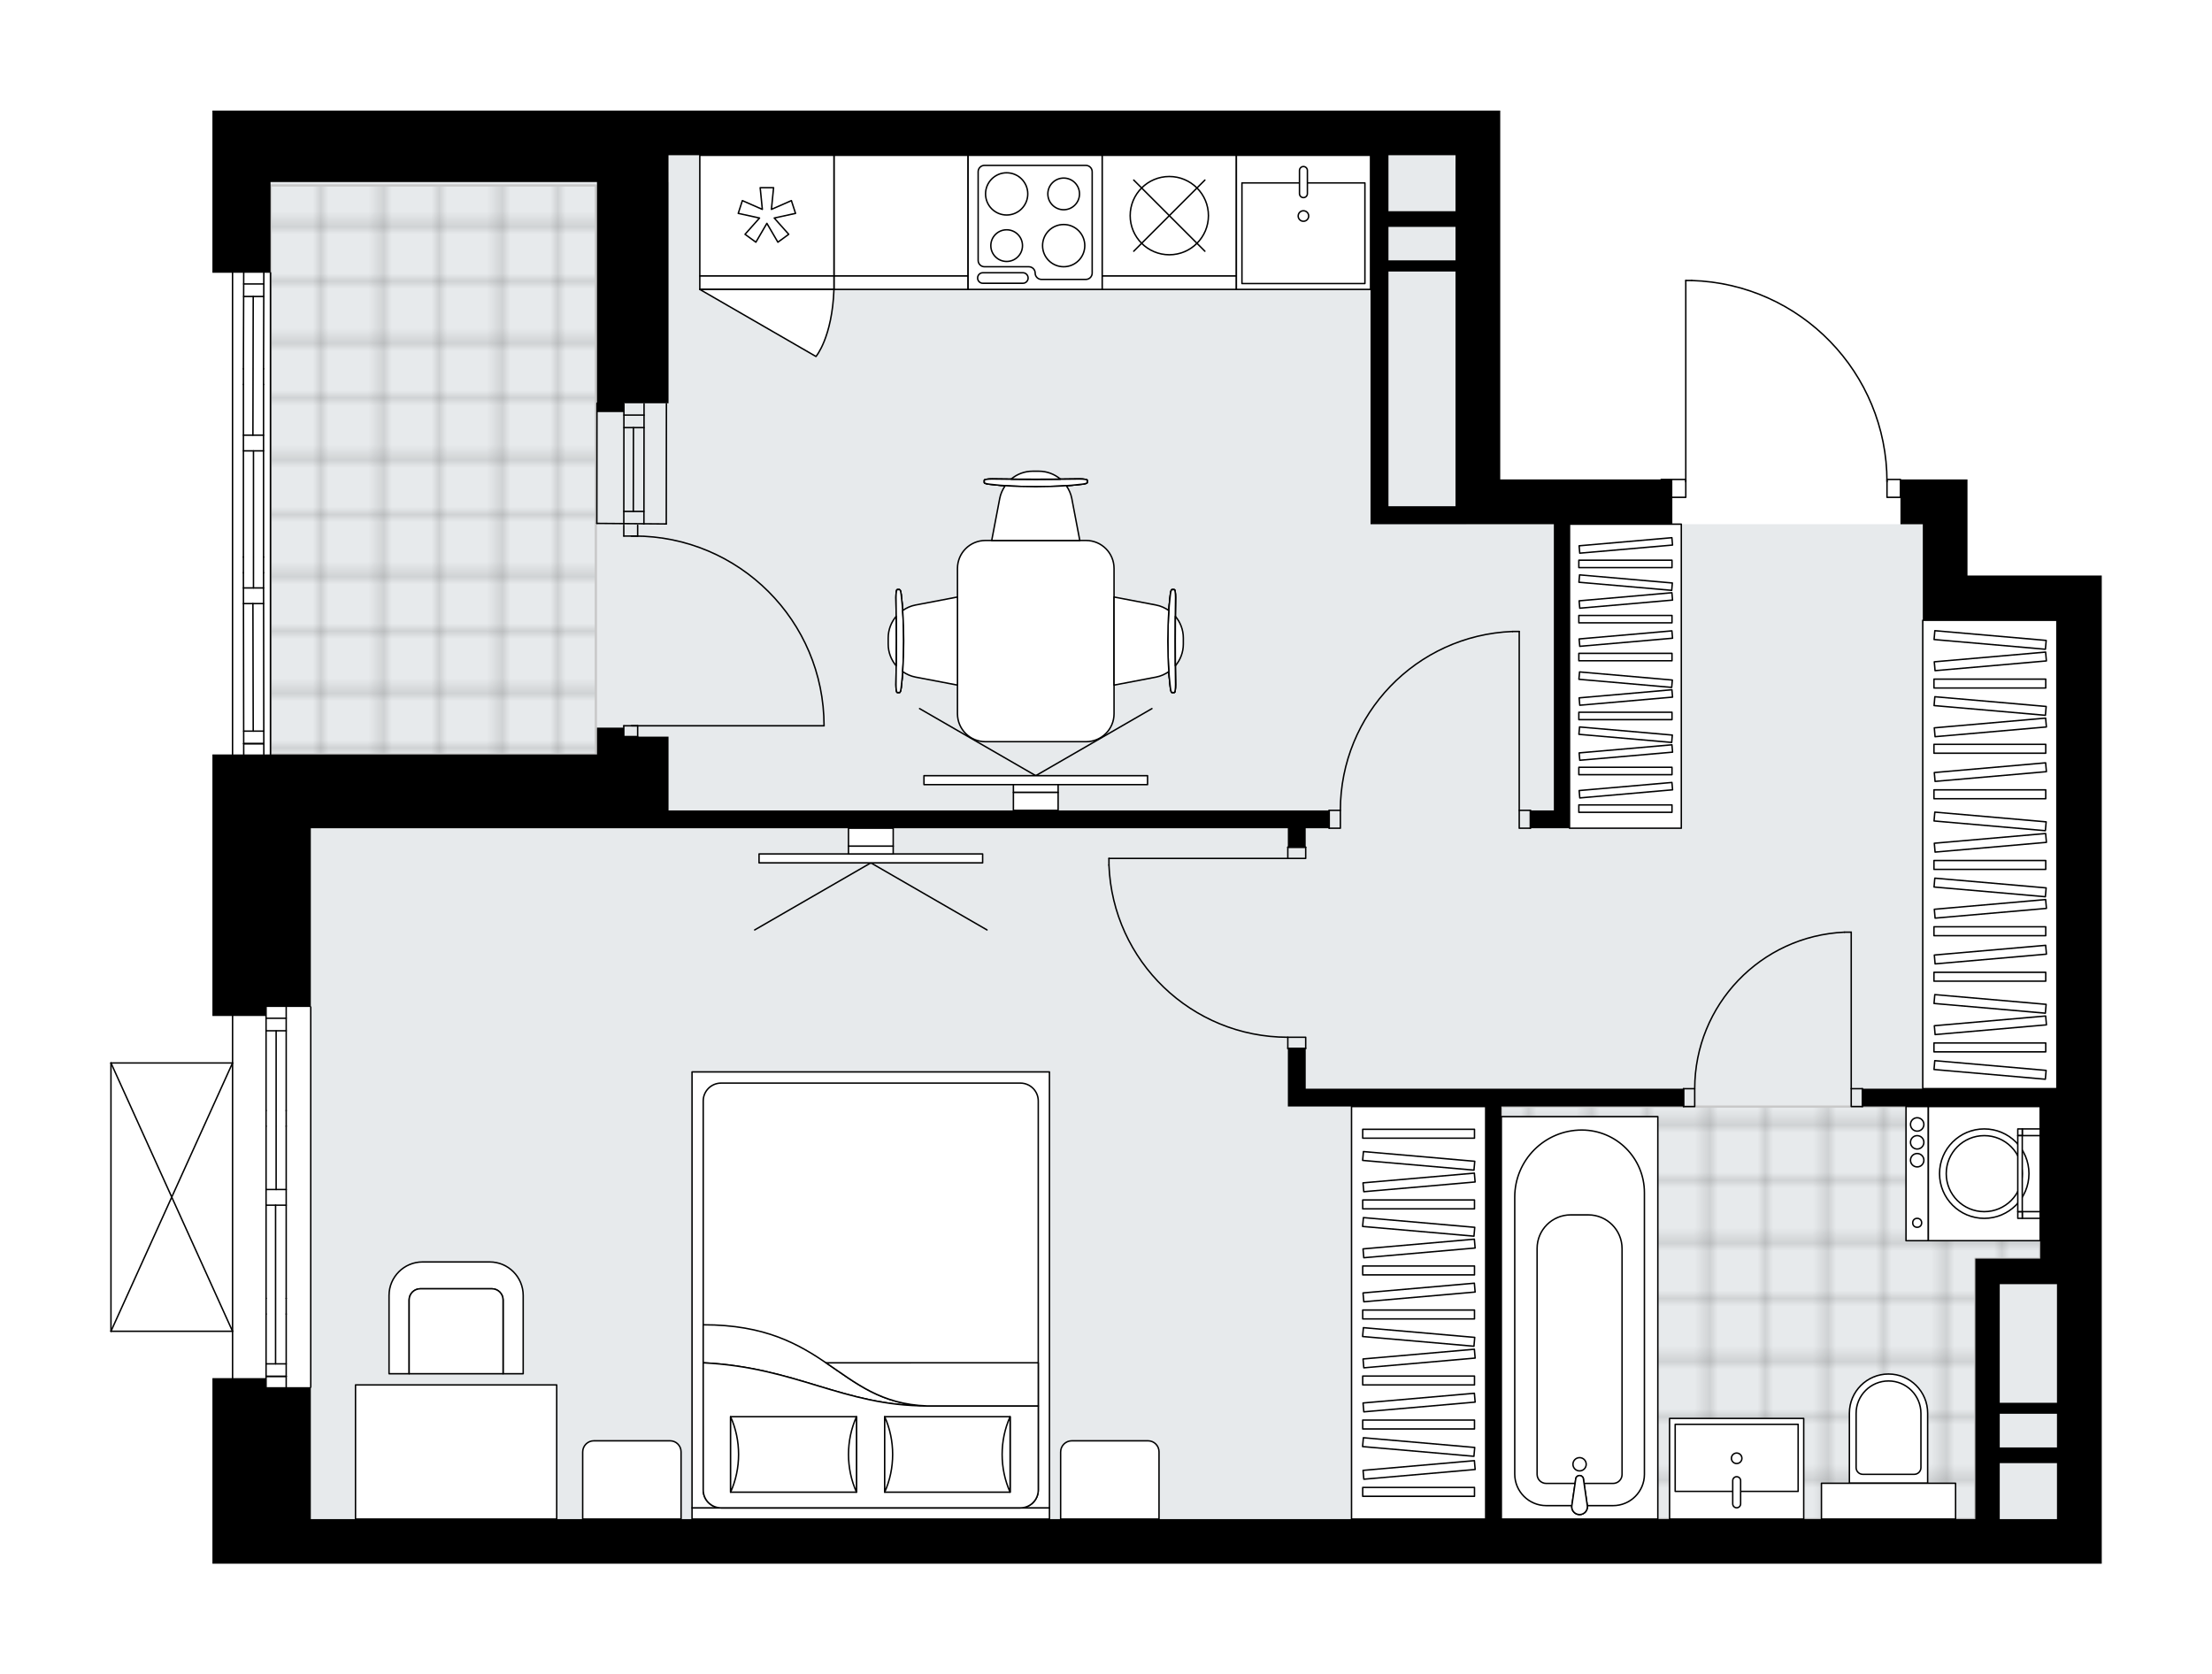 <svg xmlns="http://www.w3.org/2000/svg" xmlns:xlink="http://www.w3.org/1999/xlink" height="1513.89px" id="Layer_1" style="enable-background:new 0 0 2000 1513.89;" version="1.1" viewBox="0 0 2000 1513.89" width="2000px" x="0px" y="0px" xml:space="preserve">
<style type="text/css">
	.st0{fill:none;}
	.st1{opacity:0.25;fill:none;stroke:#010101;stroke-width:0.4;stroke-miterlimit:10;}
	.st2{fill:#FFFFFF;}
	.st3{fill:#E7EAEC;}
	.st4{fill:url(#SVGID_1_);stroke:#C8C8C8;stroke-width:2;stroke-linecap:round;stroke-linejoin:round;stroke-miterlimit:10;}
	
		.st5{fill:url(#SVGID_00000013156368863793762750000000053739633218239640_);stroke:#C8C8C8;stroke-width:2;stroke-linecap:round;stroke-linejoin:round;stroke-miterlimit:10;}
	.st6{fill:none;stroke:#000000;stroke-width:1.3;stroke-linecap:round;stroke-linejoin:round;stroke-miterlimit:10;}
	.st7{fill:#FFFFFF;stroke:#000000;stroke-width:1.3;stroke-linecap:round;stroke-linejoin:round;stroke-miterlimit:10;}
	.st8{font-family: 'Arial-BoldMT','Arial'; font-weight:bold;}
	.st9{font-size:105.951px;}
	.st10{font-size:89.651px;}
	.st11{font-family: 'ArialMT','Arial';}
	.st12{font-size:40px;}
</style>
<pattern height="14.57" id="New_Pattern_Swatch_2" patternUnits="userSpaceOnUse" style="overflow:visible;" viewBox="7.49 -22.06 14.57 14.57" width="14.57" x="-5206.96" y="-2321.63">
	<g>
		<rect class="st0" height="14.57" width="14.57" x="7.49" y="-22.06" />
		<g>
			<rect class="st1" height="7.29" width="7.29" x="14.77" y="-7.49" />
		</g>
		<g>
			<rect class="st1" height="7.29" width="7.29" x="0.2" y="-7.49" />
		</g>
		<g>
			<rect class="st1" height="7.29" width="7.29" x="22.06" y="-14.77" />
		</g>
		<g>
			<rect class="st1" height="7.29" width="7.29" x="7.49" y="-14.77" />
			<rect class="st1" height="7.29" width="7.29" x="14.77" y="-22.06" />
		</g>
		<g>
			<rect class="st1" height="7.29" width="7.29" x="0.2" y="-22.06" />
		</g>
		<g>
			<rect class="st1" height="7.29" width="7.29" x="22.06" y="-29.35" />
		</g>
		<g>
			<rect class="st1" height="7.29" width="7.29" x="7.49" y="-29.35" />
		</g>
	</g>
</pattern>
<path class="st2" d="M1900.33,520.39v893.5h-40.51h-347.73  h-494.23H281.03h-40.44h-48.54v-167.8h17.57v-41.75h-109.3c-0.09,0-0.18-0.02-0.26-0.06c0,0,0,0-0.01,0  c-0.02-0.01-0.04-0.03-0.06-0.04c-0.05-0.03-0.1-0.06-0.14-0.1c-0.03-0.03-0.04-0.06-0.07-0.1c-0.02-0.04-0.05-0.07-0.07-0.11  c-0.02-0.04-0.02-0.09-0.03-0.14c-0.01-0.03-0.02-0.06-0.02-0.1V961.12c0-0.04,0.01-0.07,0.02-0.1c0.01-0.05,0.01-0.1,0.03-0.14  c0.02-0.04,0.04-0.07,0.07-0.11c0.02-0.03,0.04-0.07,0.07-0.1c0.04-0.04,0.09-0.07,0.14-0.1c0.02-0.01,0.04-0.03,0.06-0.04  c0,0,0,0,0.01,0c0.04-0.02,0.08-0.02,0.13-0.03c0.04-0.01,0.09-0.03,0.13-0.03c0,0,0,0,0.01,0h109.3v-41.83h-17.57V682.16h17.55  c0-0.01,0-0.02,0-0.02V246.65c0,0,0-0.01,0-0.01h-17.55v-82.03V100h48.35h40.63h1075.42v40.36v293.11h144.88  c0.02-0.34,0.3-0.62,0.64-0.62h21.59V253.62c0-0.36,0.29-0.65,0.65-0.65h5.3c0.01,0,0.01,0,0.02,0  c47.75,1.41,92.38,21.07,125.66,55.34c32.65,33.63,50.9,77.77,51.58,124.55h11.51c0.35,0,0.63,0.27,0.64,0.62h19.59h40.4v86.91  h80.97h36.29H1900.33z" id="background" />
<g id="floor">
	<polygon class="st3" points="244.62,682.15 281.01,682.15 281.01,1373.5 604.95,1373.5 604.95,1373.51 1273.64,1373.51    1315.59,1373.51 1859.87,1373.51 1859.87,560.88 1738.58,560.88 1748.69,473.95 1325.7,473.95 1315.59,140.41 604.95,140.41    604.95,164.65 244.62,164.65  " />
	
		<pattern id="SVGID_1_" patternTransform="matrix(-7.131 0 0 -7.131 -20933.928 -32870.242)" xlink:href="#New_Pattern_Swatch_2">
	</pattern>
	<polygon class="st4" points="1786,1373.51 1786,1138.08 1844.67,1138.08 1844.67,1000.55 1783.06,1000.55 1646.98,1000.55    1357.53,1000.55 1357.53,1373.51  " />
	
		<pattern id="SVGID_00000136390874702694748020000003802484646636433048_" patternTransform="matrix(-7.148 0 0 -7.034 -20899.998 -32693.803)" xlink:href="#New_Pattern_Swatch_2">
	</pattern>
	
		<polygon points="   538.75,167.69 244.62,167.69 244.62,682.15 538.75,682.15  " style="fill:url(#SVGID_00000136390874702694748020000003802484646636433048_);stroke:#C8C8C8;stroke-width:2;stroke-linecap:round;stroke-linejoin:round;stroke-miterlimit:10;" />
	<line class="st6" x1="582.21" x2="582.33" y1="473.74" y2="365.06" />
	<line class="st6" x1="564.02" x2="564.13" y1="473.74" y2="365.06" />
	<line class="st6" x1="572.61" x2="572.73" y1="462.42" y2="386.64" />
	<line class="st6" x1="582.33" x2="564.13" y1="375.32" y2="375.32" />
	<line class="st6" x1="582.21" x2="564.02" y1="462.42" y2="462.42" />
	<line class="st6" x1="602.42" x2="602.54" y1="473.74" y2="365.06" />
	<line class="st6" x1="539.76" x2="539.64" y1="364.56" y2="473.24" />
	<line class="st6" x1="582.34" x2="564.15" y1="386.64" y2="386.64" />
	<line class="st6" x1="602.42" x2="539.64" y1="473.74" y2="473.24" />
	<line class="st6" x1="210.28" x2="210.28" y1="1254.23" y2="910.58" />
	<line class="st6" x1="240.57" x2="258.77" y1="1244.49" y2="1244.49" />
	<line class="st6" x1="240.57" x2="258.77" y1="920.69" y2="920.69" />
	<line class="st6" x1="249.16" x2="249.16" y1="1089.69" y2="1233.17" />
	<line class="st6" x1="258.77" x2="240.57" y1="932.01" y2="932.01" />
	<line class="st6" x1="240.57" x2="258.77" y1="1244.49" y2="1244.49" />
	<line class="st6" x1="258.77" x2="240.57" y1="1233.17" y2="1233.17" />
	<line class="st6" x1="240.57" x2="258.77" y1="1075.53" y2="1075.53" />
	<line class="st6" x1="258.77" x2="258.77" y1="1173.96" y2="1188.11" />
	<line class="st6" x1="258.77" x2="240.57" y1="1089.69" y2="1089.69" />
	<line class="st6" x1="240.57" x2="240.57" y1="1188.11" y2="1173.96" />
	<line class="st6" x1="280.98" x2="280.98" y1="910.58" y2="1254.23" />
	<line class="st6" x1="258.77" x2="258.77" y1="1004.15" y2="1018.31" />
	<line class="st6" x1="240.57" x2="240.57" y1="1018.31" y2="1004.15" />
	<line class="st6" x1="249.67" x2="249.67" y1="932.21" y2="1075.53" />
	<line class="st6" x1="240.57" x2="240.57" y1="1004.15" y2="910.58" />
	<line class="st6" x1="240.57" x2="240.57" y1="1018.31" y2="1173.96" />
	<line class="st6" x1="240.57" x2="240.57" y1="1188.11" y2="1254.23" />
	<line class="st6" x1="258.77" x2="258.77" y1="1004.15" y2="910.58" />
	<line class="st6" x1="258.77" x2="258.77" y1="1018.31" y2="1173.96" />
	<line class="st6" x1="258.77" x2="258.77" y1="1188.11" y2="1254.23" />
	<line class="st6" x1="210.25" x2="210.25" y1="682.14" y2="246.65" />
	<line class="st6" x1="220.36" x2="238.55" y1="672.39" y2="672.39" />
	<line class="st6" x1="220.36" x2="238.55" y1="256.75" y2="256.75" />
	<line class="st6" x1="228.67" x2="228.95" y1="545.75" y2="661.07" />
	<line class="st6" x1="228.95" x2="228.67" y1="268.08" y2="393.51" />
	<line class="st6" x1="238.55" x2="220.36" y1="268.08" y2="268.08" />
	<line class="st6" x1="220.36" x2="238.55" y1="672.39" y2="672.39" />
	<line class="st6" x1="238.55" x2="220.36" y1="661.07" y2="661.07" />
	<line class="st6" x1="220.08" x2="238.28" y1="531.6" y2="531.6" />
	<line class="st6" x1="238.28" x2="238.28" y1="503.68" y2="517.83" />
	<line class="st6" x1="238.28" x2="220.08" y1="545.75" y2="545.75" />
	<line class="st6" x1="220.08" x2="220.08" y1="517.83" y2="503.68" />
	<line class="st6" x1="244.62" x2="244.62" y1="246.65" y2="682.14" />
	<line class="st6" x1="220.08" x2="238.28" y1="393.51" y2="393.51" />
	<line class="st6" x1="238.28" x2="238.28" y1="333.47" y2="347.62" />
	<line class="st6" x1="238.28" x2="220.08" y1="407.66" y2="407.66" />
	<line class="st6" x1="220.08" x2="220.08" y1="347.62" y2="333.47" />
	<line class="st6" x1="229.18" x2="229.18" y1="407.66" y2="531.6" />
	<line class="st6" x1="220.08" x2="220.36" y1="333.47" y2="246.65" />
	<line class="st6" x1="220.08" x2="220.08" y1="347.62" y2="503.68" />
	<line class="st6" x1="220.08" x2="220.36" y1="517.83" y2="682.14" />
	<line class="st6" x1="238.28" x2="238.55" y1="333.47" y2="246.65" />
	<line class="st6" x1="238.28" x2="238.28" y1="347.62" y2="503.68" />
	<line class="st6" x1="238.28" x2="238.55" y1="517.83" y2="682.14" />
	<rect class="st6" height="16.17" width="10.11" x="1673.8" y="984.36" />
	<rect class="st6" height="16.17" width="10.11" x="1522.19" y="984.36" />
	<line class="st6" x1="1683.91" x2="1683.91" y1="984.36" y2="1000.54" />
	<line class="st6" x1="1522.19" x2="1522.19" y1="984.36" y2="1000.54" />
	<line class="st6" x1="1673.8" x2="1673.8" y1="984.36" y2="842.86" />
	<path class="st6" d="M1532.3,984.36c0.05-75.79,59.72-138.14,135.44-141.5" />
	<line class="st6" x1="1673.8" x2="1667.74" y1="842.86" y2="842.86" />
	<rect class="st6" height="16.17" width="12.13" x="1706.15" y="433.51" />
	<rect class="st6" height="16.17" width="22.24" x="1501.98" y="433.51" />
	<path class="st6" d="M1529.51,253.62c98.38,2.91,176.63,83.51,176.63,181.93" />
	<line class="st6" x1="1524.22" x2="1524.22" y1="435.55" y2="253.62" />
	<line class="st6" x1="1524.22" x2="1529.51" y1="253.62" y2="253.62" />
	<rect class="st6" height="10.11" width="16.17" x="1164.39" y="766.04" />
	<rect class="st6" height="10.11" width="16.17" x="1164.39" y="937.87" />
	<line class="st6" x1="1164.39" x2="1180.56" y1="766.04" y2="766.04" />
	<line class="st6" x1="1164.39" x2="1180.56" y1="947.98" y2="947.98" />
	<line class="st6" x1="1164.39" x2="1002.67" y1="776.15" y2="776.15" />
	<line class="st6" x1="1002.67" x2="1002.67" y1="782.21" y2="776.15" />
	<path class="st6" d="M1164.39,937.87c-86.96-0.04-158.35-68.76-161.72-155.65" />
	<rect class="st6" height="16.17" width="10.11" x="1373.62" y="732.69" />
	<rect class="st6" height="16.17" width="10.11" x="1201.79" y="732.69" />
	<line class="st6" x1="1383.72" x2="1383.72" y1="732.69" y2="748.86" />
	<line class="st6" x1="1201.79" x2="1201.79" y1="732.69" y2="748.86" />
	<line class="st6" x1="1373.62" x2="1373.62" y1="732.69" y2="570.97" />
	<line class="st6" x1="1367.55" x2="1373.62" y1="570.97" y2="570.97" />
	<path class="st6" d="M1211.9,732.69c0.04-86.96,68.76-158.35,155.65-161.72" />
	<path class="st6" d="M745.08,656.23c-0.01-94.76-76.83-171.57-171.59-171.56c-0.85,0-1.7,0.01-2.55,0.02" />
	<line class="st6" x1="570.94" x2="745.08" y1="656.24" y2="656.23" />
	<line class="st6" x1="576.54" x2="576.54" y1="474.93" y2="484.68" />
	<line class="st6" x1="576.54" x2="564.01" y1="484.68" y2="484.68" />
	<line class="st6" x1="564.01" x2="564.01" y1="484.68" y2="474.93" />
	<line class="st6" x1="564.02" x2="564.02" y1="665.98" y2="656.24" />
	<line class="st6" x1="564.02" x2="576.54" y1="656.24" y2="656.24" />
	<line class="st6" x1="576.54" x2="576.54" y1="656.24" y2="665.98" />
	<line class="st6" x1="564.02" x2="576.54" y1="665.98" y2="665.98" />
	<line class="st6" x1="100.33" x2="100.33" y1="1203.7" y2="961.12" />
	<line class="st6" x1="100.33" x2="210.25" y1="961.12" y2="961.12" />
	<line class="st6" x1="210.25" x2="100.33" y1="1203.7" y2="1203.7" />
	<line class="st6" x1="210.25" x2="100.33" y1="961.12" y2="1203.7" />
	<line class="st6" x1="210.25" x2="100.33" y1="1203.7" y2="961.12" />
	<path d="M1896.18,520.39h-36.29h-80.97v-86.91h-40.4h-20.22V474h20.22v46.38v40.52h121.37v423.48h-175.97v16.11h160.72v137.52   h-58.63v15.62v7.49v105.14v107.25h-273.91h-154.61V1000.5h164.74v-16.11h-341.65v-36.46h-16.15v36.46v16.11h178.9v373.03h-325.46   H281.04v-119.3h-40.44v-8.14h-48.54v167.8h48.54h40.44h736.81h494.23h347.73h40.51v-893.5H1896.18z M1859.82,1373.53h-51.73v-50.62   h51.73V1373.53z M1859.82,1308.75h-51.73v-30.43h51.73V1308.75z M1859.82,1268.39h-51.73v-2.12v-105.14h51.73V1268.39z" />
	<polygon points="192.05,682.16 192.05,918.64 240.59,918.64 240.59,910.5 281.04,910.5 281.04,748.89 604.46,748.89    1164.41,748.89 1164.41,765.98 1180.56,765.98 1180.56,748.89 1201.8,748.89 1201.8,732.78 604.46,732.78 604.46,706.41    604.46,666.05 564.02,666.05 564.02,657.91 539.77,657.91 539.77,666.05 539.77,682.16 240.59,682.16 210.28,682.16  " />
	<path d="M1356.45,433.48V140.36V100H281.04H240.4h-48.35v64.61v82.03h52.57v-82.03h36.41h258.73v200.02v7.97h24.25v-7.97h40.44   V164.61v-24.25h634.73V474h16.19h60.62h88.94v258.77h-21.24v16.11h21.24h14.16V474h92.97v-40.52H1356.45z M1316.01,433.48v24.25   h-60.62V245.5h60.62V433.48z M1316.01,235.41h-60.62v-30.27h60.62V235.41z M1316.01,190.98h-60.62v-50.62h60.62V190.98z" />
</g>
<g id="mebel">
	<rect class="st7" height="109.16" width="121.28" x="754.03" y="140.39" />
	<rect class="st7" height="12.13" width="121.28" x="754.03" y="249.55" />
	<path class="st7" d="M1707.52,1242.36L1707.52,1242.36c19.54,0,35.38,15.84,35.38,35.38v63.41h-70.75v-63.41   C1672.15,1258.2,1687.99,1242.36,1707.52,1242.36z" />
	
		<rect class="st7" height="32.34" transform="matrix(-1 -8.962354e-11 8.962354e-11 -1 3415.047 2714.639)" width="121.29" x="1646.88" y="1341.15" />
	<path class="st7" d="M1707.52,1248.64L1707.52,1248.64c16.19,0,29.31,13.12,29.31,29.31V1327c0,3.35-2.72,6.06-6.06,6.06h-46.49   c-3.35,0-6.06-2.72-6.06-6.06v-49.05C1678.21,1261.76,1691.34,1248.64,1707.52,1248.64z" />
	<g>
		
			<rect class="st7" height="20.21" transform="matrix(-4.475194e-11 1 -1 -4.475194e-11 2794.613 -672.264)" width="121.29" x="1672.79" y="1051.07" />
		
			<rect class="st7" height="101.07" transform="matrix(-4.475194e-11 1 -1 -4.475194e-11 2855.258 -732.908)" width="121.29" x="1733.44" y="1010.64" />
		<g id="CIRCLE_00000145758143952230148770000007344328727847707529_">
			<circle class="st7" cx="1794.08" cy="1061.18" r="40.43" />
		</g>
		<g id="CIRCLE_00000024001328620845621020000018105794224989641892_">
			<circle class="st7" cx="1794.08" cy="1061.18" r="34.37" />
		</g>
		<g id="CIRCLE_00000000927960939759831320000010832355395061788307_">
			<circle class="st7" cx="1733.44" cy="1105.65" r="4.04" />
		</g>
		<g id="CIRCLE_00000031908145162229880580000010170153491609695407_">
			<circle class="st7" cx="1733.44" cy="1049.05" r="6.06" />
		</g>
		<g id="CIRCLE_00000024004147350779283870000003938259603612758409_">
			<circle class="st7" cx="1733.44" cy="1032.87" r="6.06" />
		</g>
		<g id="CIRCLE_00000015333409778475849900000008442240164552704139_">
			<circle class="st7" cx="1733.44" cy="1016.7" r="6.06" />
		</g>
	</g>
	<g>
		
			<rect class="st7" height="16.17" transform="matrix(-1.268765e-10 1 -1 -1.268765e-10 2860.311 -812.756)" width="6.06" x="1833.5" y="1015.69" />
		
			<rect class="st7" height="4.04" transform="matrix(-1.268765e-10 1 -1 -1.268765e-10 2850.204 -802.649)" width="6.06" x="1823.39" y="1021.76" />
		
			<rect class="st7" height="16.17" transform="matrix(-1.836970e-16 1 -1 -1.836970e-16 2935.106 -737.962)" width="6.06" x="1833.5" y="1090.49" />
		
			<rect class="st7" height="4.04" transform="matrix(-1.836970e-16 1 -1 -1.836970e-16 2924.999 -727.854)" width="6.06" x="1823.39" y="1096.55" />
		
			<rect class="st7" height="4.04" transform="matrix(4.509732e-11 -1 1 4.509732e-11 765.251 2887.602)" width="68.73" x="1792.06" y="1059.15" />
	</g>
	
		<rect class="st7" height="363.87" transform="matrix(-1 -8.756652e-11 8.756652e-11 -1 2856.379 2383.117)" width="141.5" x="1357.44" y="1009.63" />
	<g id="ARC_00000002371544589785317090000009237578653774665917_">
		<path class="st7" d="M1435.17,1361.37c0.1,0.68,0.1,1.36,0,2.04c-0.56,3.86-4.14,6.53-8,5.96c-3.86-0.56-6.53-4.14-5.96-8    l3.6-24.68c0.34-1.14,1.23-2.03,2.37-2.37c1.87-0.56,3.83,0.51,4.39,2.37L1435.17,1361.37z" />
	</g>
	<path class="st7" d="M1398.08,1361.36h23.13l3.6-24.67c0.34-1.14,1.23-2.03,2.37-2.37c1.87-0.56,3.83,0.51,4.39,2.37l3.6,24.67   h23.34c15.63,0,28.3-12.67,28.3-28.3V1078.4c0-31.28-25.36-56.64-56.64-56.64c-33.47,0-60.6,27.13-60.6,60.6v250.5   C1369.57,1348.6,1382.33,1361.36,1398.08,1361.36z" />
	<path class="st7" d="M1398.01,1341.29h26.13l0.67-4.6c0.34-1.14,1.23-2.03,2.37-2.37c1.87-0.56,3.83,0.51,4.39,2.37l0.67,4.6h26.27   c4.47,0,8.09-3.62,8.09-8.09v-204.22c0-16.85-13.66-30.51-30.51-30.51h-15.98c-16.75,0-30.32,13.58-30.32,30.32v204.26   C1389.78,1337.61,1393.47,1341.29,1398.01,1341.29z" />
	<g id="ARC_00000144313717500343408950000013623761124005556650_">
		<path class="st7" d="M1435.17,1361.37c0.1,0.68,0.1,1.36,0,2.04c-0.56,3.86-4.14,6.53-8,5.96c-3.86-0.56-6.53-4.14-5.96-8    l3.6-24.68c0.34-1.14,1.23-2.03,2.37-2.37c1.87-0.56,3.83,0.51,4.39,2.37L1435.17,1361.37z" />
	</g>
	<circle class="st7" cx="1428.19" cy="1323.97" r="6" />
	
		<rect class="st7" height="90.97" transform="matrix(-1 -5.134705e-11 5.134705e-11 -1 3140.397 2656.017)" width="121.3" x="1509.55" y="1282.53" />
	
		<rect class="st7" height="60.64" transform="matrix(-1 -4.199764e-11 4.199764e-11 -1 3140.438 2636.339)" width="111.18" x="1514.63" y="1287.85" />
	<path class="st7" d="M1570.22,1335.21L1570.22,1335.21c1.97,0,3.58,1.6,3.58,3.57v20.96c0,1.97-1.6,3.58-3.57,3.58h0   c-1.97,0-3.57-1.6-3.57-3.58v-20.96C1566.64,1336.81,1568.24,1335.21,1570.22,1335.21z" />
	<circle class="st7" cx="1570.22" cy="1318.56" r="4.75" />
	<rect class="st7" height="121.29" width="121.29" x="875.31" y="140.39" />
	<path class="st7" d="M884.4,155.27v80.18c0,3.16,2.56,5.73,5.73,5.73h40.09c3.16,0,5.73,2.56,5.73,5.73v0   c0,3.16,2.56,5.73,5.73,5.73h40.09c3.16,0,5.73-2.56,5.73-5.73v-91.64c0-3.16-2.56-5.73-5.73-5.73h-91.64   C886.97,149.54,884.4,152.11,884.4,155.27z" />
	<path class="st7" d="M924.81,256.14h-36.13c-2.64,0-4.77-2.14-4.77-4.77l0,0c0-2.64,2.14-4.77,4.77-4.77h36.13   c2.64,0,4.77,2.14,4.77,4.77l0,0C929.58,254.01,927.44,256.14,924.81,256.14z" />
	<circle class="st7" cx="910.18" cy="175.32" r="19.09" />
	<circle class="st7" cx="961.73" cy="222.09" r="19.09" />
	<circle class="st7" cx="910.18" cy="222.09" r="14.32" />
	<circle class="st7" cx="961.73" cy="175.32" r="14.32" />
	<rect class="st7" height="109.16" width="121.29" x="996.6" y="140.39" />
	<rect class="st7" height="12.13" width="121.29" x="996.6" y="249.55" />
	<circle class="st7" cx="1057.24" cy="194.97" r="35.38" />
	<line class="st7" x1="1089.4" x2="1025.08" y1="162.81" y2="227.13" />
	<line class="st7" x1="1089.4" x2="1025.08" y1="227.13" y2="162.81" />
	
		<rect class="st7" height="109.16" transform="matrix(-1 -3.842272e-11 3.842272e-11 -1 1386.765 389.94)" width="121.29" x="632.74" y="140.39" />
	
		<rect class="st7" height="12.13" transform="matrix(-1 -3.842272e-11 3.842272e-11 -1 1386.765 511.229)" width="121.29" x="632.74" y="249.55" />
	<polygon class="st7" points="697.48,189.32 699.45,169.7 687.32,169.7 689.28,189.32 671.22,181.39 667.48,192.93 686.74,197.13    673.62,211.85 683.44,218.98 693.38,201.95 703.33,218.98 713.14,211.85 700.02,197.13 719.29,192.93 715.54,181.39  " />
	<path class="st7" d="M632.74,261.68l105.04,60.64c0,0,14.64-17.07,16.25-60.64H632.74z" />
	<rect class="st7" height="121.29" width="121.3" x="1117.88" y="140.39" />
	<rect class="st7" height="90.97" width="111.18" x="1122.92" y="165.39" />
	<path class="st7" d="M1178.51,178.67L1178.51,178.67c-1.97,0-3.57-1.6-3.57-3.57v-20.96c0-1.97,1.6-3.57,3.57-3.57l0,0   c1.97,0,3.58,1.6,3.58,3.57v20.96C1182.09,177.07,1180.49,178.67,1178.51,178.67z" />
	<circle class="st7" cx="1178.51" cy="195.32" r="4.75" />
	<g>
		<g>
			<path class="st7" d="M369.95,1242.1v-66.71c0-5.58,4.53-10.11,10.11-10.11h64.69c5.58,0,10.11,4.53,10.11,10.11v66.71h18.19     v-70.77c0-16.73-13.57-30.3-30.3-30.3h-60.69c-16.73,0-30.3,13.57-30.3,30.3v70.77H369.95z" />
		</g>
		<path class="st7" d="M444.74,1165.28h-64.69c-5.58,0-10.11,4.53-10.11,10.11v66.71h84.9v-66.71    C454.85,1169.8,450.32,1165.28,444.74,1165.28z" />
	</g>
	
		<rect class="st7" height="121.29" transform="matrix(-1 -5.128043e-11 5.128043e-11 -1 824.794 2625.695)" width="181.93" x="321.43" y="1252.2" />
	<g>
		<g id="LINE_00000151533304964789750890000017934585896297059236_">
			<line class="st7" x1="787.38" x2="892.42" y1="780.19" y2="840.83" />
		</g>
		<g id="LINE_00000118354998142069304350000004111515294222889602_">
			<line class="st7" x1="787.38" x2="682.34" y1="780.19" y2="840.83" />
		</g>
	</g>
	
		<rect class="st7" height="202.15" transform="matrix(6.123234e-17 -1 1 6.123234e-17 11.236 1563.526)" width="8.09" x="783.34" y="675.07" />
	
		<rect class="st7" height="40.43" transform="matrix(-1.836970e-16 1 -1 -1.836970e-16 1555.945 -18.817)" width="7.08" x="783.84" y="748.35" />
	
		<rect class="st7" height="40.43" transform="matrix(4.690388e-11 -1 1 4.690388e-11 30.44 1544.322)" width="16.17" x="779.3" y="736.73" />
	<g>
		<g id="LINE_00000045607000493094911360000006796931119403386545_">
			<line class="st7" x1="936.49" x2="831.45" y1="701.35" y2="640.71" />
		</g>
		<g id="LINE_00000090276890965153309630000009750837073125397132_">
			<line class="st7" x1="936.49" x2="1041.53" y1="701.35" y2="640.71" />
		</g>
	</g>
	
		<rect class="st7" height="202.15" transform="matrix(-1.836970e-16 1 -1 -1.836970e-16 1641.885 -231.099)" width="8.09" x="932.45" y="604.32" />
	
		<rect class="st7" height="40.43" transform="matrix(6.123234e-17 -1 1 6.123234e-17 223.518 1649.466)" width="7.08" x="932.95" y="692.76" />
	
		<rect class="st7" height="40.43" transform="matrix(-9.718200e-11 1 -1 -9.718200e-11 1661.089 -211.895)" width="16.17" x="928.41" y="704.38" />
	
		<rect class="st7" height="372.96" transform="matrix(-1 -1.791564e-10 1.791564e-10 -1 2565.286 2374.022)" width="121.29" x="1222" y="1000.53" />
	<g>
		
			<rect class="st7" height="8.03" transform="matrix(-1 -1.687904e-10 1.687904e-10 -1 2565.286 2576.018)" width="101.07" x="1232.11" y="1283.99" />
		
			<rect class="st7" height="8.03" transform="matrix(-1 -1.843216e-10 1.843216e-10 -1 2565.286 2496.418)" width="101.07" x="1232.11" y="1244.19" />
		
			<rect class="st7" height="8.03" transform="matrix(-1 -1.840156e-10 1.840156e-10 -1 2565.286 2377.017)" width="101.07" x="1232.11" y="1184.49" />
		
			<rect class="st7" height="8.03" transform="matrix(-1 -1.688984e-10 1.688984e-10 -1 2565.286 2297.416)" width="101.07" x="1232.11" y="1144.69" />
		
			<rect class="st7" height="8.03" transform="matrix(-1 -1.688806e-10 1.688806e-10 -1 2565.286 2178.016)" width="101.07" x="1232.11" y="1084.99" />
		
			<rect class="st7" height="8.03" transform="matrix(-0.996 -0.087 0.087 -0.996 2446.414 2722.631)" width="101.07" x="1232.11" y="1303.89" />
		
			<rect class="st7" height="8.03" transform="matrix(-0.996 -0.087 0.087 -0.996 2455.086 2524.008)" width="101.07" x="1232.11" y="1204.39" />
		
			<rect class="st7" height="8.03" transform="matrix(-0.996 -0.087 0.087 -0.996 2463.758 2325.386)" width="101.07" x="1232.11" y="1104.89" />
		
			<rect class="st7" height="8.03" transform="matrix(-0.996 0.087 -0.087 -0.996 2670.928 2419.602)" width="101.07" x="1232.11" y="1264.09" />
		
			<rect class="st7" height="8.03" transform="matrix(-0.996 0.087 -0.087 -0.996 2667.459 2340.154)" width="101.07" x="1232.11" y="1224.29" />
		
			<rect class="st7" height="8.03" transform="matrix(-0.996 0.087 -0.087 -0.996 2662.256 2220.98)" width="101.07" x="1232.11" y="1164.59" />
		
			<rect class="st7" height="8.03" transform="matrix(-0.996 0.087 -0.087 -0.996 2658.788 2141.531)" width="101.07" x="1232.11" y="1124.79" />
		
			<rect class="st7" height="8.03" transform="matrix(-0.996 -0.087 0.087 -0.996 2468.961 2206.213)" width="101.07" x="1232.11" y="1045.19" />
		
			<rect class="st7" height="8.03" transform="matrix(-0.996 0.087 -0.087 -0.996 2653.584 2022.358)" width="101.07" x="1232.11" y="1065.09" />
		
			<rect class="st7" height="8.03" transform="matrix(-1 -1.692043e-10 1.692043e-10 -1 2565.286 2697.848)" width="101.07" x="1232.11" y="1344.91" />
		
			<rect class="st7" height="8.03" transform="matrix(-0.996 0.087 -0.087 -0.996 2676.238 2541.2)" width="101.07" x="1232.11" y="1325.01" />
		
			<rect class="st7" height="8.03" transform="matrix(-1 -1.843216e-10 1.843216e-10 -1 2565.286 2050.197)" width="101.07" x="1232.11" y="1021.08" />
	</g>
	
		<rect class="st7" height="423.5" transform="matrix(-1 -1.921140e-10 1.921140e-10 -1 3598.261 1545.215)" width="121.29" x="1738.49" y="560.86" />
	<g>
		
			<rect class="st7" height="8.03" transform="matrix(-1 -1.687727e-10 1.687727e-10 -1 3598.261 1894.106)" width="101.07" x="1748.59" y="943.04" />
		
			<rect class="st7" height="8.03" transform="matrix(-0.996 -0.087 0.087 -0.996 3507.14 2087.031)" width="101.07" x="1748.59" y="962.94" />
		
			<rect class="st7" height="8.03" transform="matrix(-0.996 -0.087 0.087 -0.996 3512.343 1967.858)" width="101.07" x="1748.59" y="903.24" />
		
			<rect class="st7" height="8.03" transform="matrix(-0.996 0.087 -0.087 -0.996 3672.222 1693.973)" width="101.07" x="1748.59" y="923.14" />
		
			<rect class="st7" height="8.03" transform="matrix(-1 -1.840156e-10 1.840156e-10 -1 3598.261 1766.287)" width="101.07" x="1748.59" y="879.13" />
		
			<rect class="st7" height="8.03" transform="matrix(-1 -1.844295e-10 1.844295e-10 -1 3598.261 1684.005)" width="101.07" x="1748.59" y="837.99" />
		
			<rect class="st7" height="8.03" transform="matrix(-0.996 0.087 -0.087 -0.996 3666.652 1566.397)" width="101.07" x="1748.59" y="859.23" />
		
			<rect class="st7" height="8.03" transform="matrix(-1 -1.843216e-10 1.843216e-10 -1 3598.261 1564.151)" width="101.07" x="1748.59" y="778.06" />
		
			<rect class="st7" height="8.03" transform="matrix(-0.996 -0.087 0.087 -0.996 3521.518 1757.704)" width="101.07" x="1748.59" y="797.96" />
		
			<rect class="st7" height="8.03" transform="matrix(-0.996 0.087 -0.087 -0.996 3663.046 1483.82)" width="101.07" x="1748.59" y="817.86" />
		
			<rect class="st7" height="8.03" transform="matrix(-0.996 -0.087 0.087 -0.996 3526.721 1638.531)" width="101.07" x="1748.59" y="738.26" />
		
			<rect class="st7" height="8.03" transform="matrix(-0.996 0.087 -0.087 -0.996 3657.843 1364.646)" width="101.07" x="1748.59" y="758.16" />
		
			<rect class="st7" height="8.03" transform="matrix(-1 -1.688806e-10 1.688806e-10 -1 3598.261 1436.332)" width="101.07" x="1748.59" y="714.15" />
		
			<rect class="st7" height="8.03" transform="matrix(-1 -1.844295e-10 1.844295e-10 -1 3598.261 1354.051)" width="101.07" x="1748.59" y="673.01" />
		
			<rect class="st7" height="8.03" transform="matrix(-0.996 0.087 -0.087 -0.996 3652.273 1237.07)" width="101.07" x="1748.59" y="694.25" />
		
			<rect class="st7" height="8.03" transform="matrix(-1 -1.843216e-10 1.843216e-10 -1 3598.261 1236.124)" width="101.07" x="1748.59" y="614.05" />
		
			<rect class="st7" height="8.03" transform="matrix(-0.996 -0.087 0.087 -0.996 3535.813 1430.301)" width="101.07" x="1748.59" y="633.95" />
		
			<rect class="st7" height="8.03" transform="matrix(-0.996 0.087 -0.087 -0.996 3648.751 1156.416)" width="101.07" x="1748.59" y="653.85" />
		
			<rect class="st7" height="8.03" transform="matrix(-0.996 -0.087 0.087 -0.996 3541.016 1311.127)" width="101.07" x="1748.59" y="574.25" />
		
			<rect class="st7" height="8.03" transform="matrix(-0.996 0.087 -0.087 -0.996 3643.548 1037.243)" width="101.07" x="1748.59" y="594.15" />
	</g>
	<path class="st7" d="M1038.01,1302.74h-68.92c-5.58,0-10.11,4.53-10.11,10.11v60.64h88.95v-60.83   C1047.92,1307.18,1043.48,1302.74,1038.01,1302.74z" />
	<path class="st7" d="M605.87,1302.74h-68.92c-5.58,0-10.11,4.53-10.11,10.11v60.64h88.95v-60.83   C615.78,1307.18,611.34,1302.74,605.87,1302.74z" />
	<g>
		
			<rect class="st7" height="10.11" transform="matrix(-1 -9.125335e-11 9.125335e-11 -1 1574.58 2736.876)" width="323.16" x="625.71" y="1363.38" />
		
			<rect class="st7" height="394.19" transform="matrix(-1 -9.125335e-11 9.125335e-11 -1 1574.58 2332.58)" width="323.16" x="625.71" y="969.2" />
		<path class="st7" d="M922.59,1363.38h-270.6c-8.93,0-16.17-7.24-16.17-16.17V995.48c0-8.93,7.24-16.17,16.17-16.17h270.6    c8.93,0,16.17,7.24,16.17,16.17v351.74C938.76,1356.14,931.52,1363.38,922.59,1363.38z" />
		<path class="st7" d="M635.82,1232.23c84.52,4.14,126.41,38.97,202.52,38.99c-81.44-2.75-90.13-73.52-202.52-73.37L635.82,1232.23z    " />
		<g>
			<path class="st7" d="M635.82,1232.23c84.52,4.14,126.41,38.97,202.52,38.99l100.43,0v75.99c0,8.93-7.24,16.17-16.17,16.17h-270.6     c-8.93,0-16.17-7.24-16.17-16.17L635.82,1232.23L635.82,1232.23z" />
		</g>
		
			<rect class="st7" height="68.26" transform="matrix(-1 -8.236446e-11 8.236446e-11 -1 1713.179 2630.144)" width="113.4" x="799.89" y="1280.94" />
		<path class="st7" d="M799.89,1280.94c9.6,21.44,9.6,46.82,0,68.26V1280.94z" />
		<path class="st7" d="M913.29,1349.2c-9.6-21.44-9.6-46.82,0-68.26L913.29,1349.2z" />
		
			<rect class="st7" height="68.26" transform="matrix(-1 -9.538960e-11 9.538960e-11 -1 1434.991 2630.144)" width="113.84" x="660.57" y="1280.94" />
		<path class="st7" d="M660.57,1280.94c9.64,21.44,9.64,46.82,0,68.26V1280.94z" />
		<path class="st7" d="M774.42,1349.2c-9.64-21.44-9.64-46.82,0-68.26V1349.2z" />
		<g>
			<path class="st7" d="M838.33,1271.22h100.43v-38.99H746.87C774.06,1250.63,796.69,1269.82,838.33,1271.22z" />
		</g>
	</g>
	<path class="st7" d="M865.71,645.36v-131.4c0-13.96,11.31-25.27,25.27-25.27H982c13.96,0,25.27,11.31,25.27,25.27v131.4   c0,13.96-11.31,25.27-25.27,25.27h-91.02C877.03,670.63,865.71,659.31,865.71,645.36z" />
	<g>
		<g id="LINE_00000070833713272784853260000002612773006660712074_">
			<path class="st7" d="M1058.19,621.66c-3.07-24.47-3.07-59.59,0-84.06c0.35-2.82,0.89-4.46,1.45-4.46h0.14h2     c0.6,0,1.09,3.17,1.09,7.08c-0.42,26.21-0.42,52.63,0,78.84c0,3.91-0.49,7.08-1.09,7.08h-2h-0.14     C1059.07,626.13,1058.54,624.49,1058.19,621.66z" />
		</g>
		<g id="LINE_00000052790394213180300270000011202294378088424101_">
			<path class="st7" d="M1058.19,621.66c-3.07-24.47-3.07-59.59,0-84.06c0.35-2.82,0.89-4.46,1.45-4.46h0.14h2     c0.6,0,1.09,3.17,1.09,7.08c-0.42,26.21-0.42,52.63,0,78.84c0,3.91-0.49,7.08-1.09,7.08h-2h-0.14     C1059.07,626.13,1058.54,624.49,1058.19,621.66z" />
		</g>
		<g id="LINE_00000004519617398675663850000016766816015860745888_">
			<path class="st7" d="M1058.19,621.66c-3.07-24.47-3.07-59.59,0-84.06c0.35-2.82,0.89-4.46,1.45-4.46h0.14h2     c0.6,0,1.09,3.17,1.09,7.08c-0.42,26.21-0.42,52.63,0,78.84c0,3.91-0.49,7.08-1.09,7.08h-2h-0.14     C1059.07,626.13,1058.54,624.49,1058.19,621.66z" />
		</g>
		<path class="st7" d="M1062.73,601.98c4.5-5.32,7.18-12.17,7.18-19.56v-5.57c0-7.39-2.69-14.24-7.18-19.56    C1062.59,572.19,1062.59,587.08,1062.73,601.98z" />
		<path class="st7" d="M1007.27,619.46l38-7.25c4.3-0.82,8.17-2.61,11.57-4.98c-1.24-17.54-1.24-37.64,0-55.18    c-3.41-2.37-7.28-4.16-11.57-4.98l-38-7.25V619.46z" />
	</g>
	<g>
		<g id="LINE_00000067237631985561433210000012292309444820281232_">
			<path class="st7" d="M978.52,437.78c-24.47,3.07-59.59,3.07-84.06,0c-2.82-0.35-4.46-0.89-4.46-1.45v-0.14v-2     c0-0.6,3.17-1.09,7.08-1.09c26.21,0.42,52.63,0.42,78.84,0c3.91,0,7.08,0.49,7.08,1.09v2v0.14     C982.99,436.89,981.35,437.42,978.52,437.78z" />
		</g>
		<g id="LINE_00000029048028616292735610000006357171332047772856_">
			<path class="st7" d="M978.52,437.78c-24.47,3.07-59.59,3.07-84.06,0c-2.82-0.35-4.46-0.89-4.46-1.45v-0.14v-2     c0-0.6,3.17-1.09,7.08-1.09c26.21,0.42,52.63,0.42,78.84,0c3.91,0,7.08,0.49,7.08,1.09v2v0.14     C982.99,436.89,981.35,437.42,978.52,437.78z" />
		</g>
		<g id="LINE_00000016778744748119039220000016572646192891271069_">
			<path class="st7" d="M978.52,437.78c-24.47,3.07-59.59,3.07-84.06,0c-2.82-0.35-4.46-0.89-4.46-1.45v-0.14v-2     c0-0.6,3.17-1.09,7.08-1.09c26.21,0.42,52.63,0.42,78.84,0c3.91,0,7.08,0.49,7.08,1.09v2v0.14     C982.99,436.89,981.35,437.42,978.52,437.78z" />
		</g>
		<path class="st7" d="M958.83,433.24c-5.32-4.5-12.17-7.18-19.56-7.18h-5.57c-7.39,0-14.24,2.69-19.56,7.18    C929.04,433.37,943.94,433.37,958.83,433.24z" />
		<path class="st7" d="M976.31,488.69l-7.25-38c-0.82-4.3-2.61-8.17-4.98-11.57c-17.54,1.24-37.64,1.24-55.18,0    c-2.37,3.41-4.16,7.28-4.98,11.57l-7.25,38H976.31z" />
	</g>
	<g>
		<g id="LINE_00000155138765718219296760000009991492989399618207_">
			<path class="st7" d="M814.8,537.6c3.07,24.47,3.07,59.59,0,84.06c-0.35,2.82-0.89,4.46-1.45,4.46h-0.14h-2     c-0.6,0-1.09-3.17-1.09-7.08c0.42-26.21,0.42-52.63,0-78.84c0-3.91,0.49-7.08,1.09-7.08h2h0.14     C813.91,533.14,814.44,534.78,814.8,537.6z" />
		</g>
		<g id="LINE_00000055698745720383241100000002925917922558834107_">
			<path class="st7" d="M814.8,537.6c3.07,24.47,3.07,59.59,0,84.06c-0.35,2.82-0.89,4.46-1.45,4.46h-0.14h-2     c-0.6,0-1.09-3.17-1.09-7.08c0.42-26.21,0.42-52.63,0-78.84c0-3.91,0.49-7.08,1.09-7.08h2h0.14     C813.91,533.14,814.44,534.78,814.8,537.6z" />
		</g>
		<g id="LINE_00000080167890414730274410000007771232604751637677_">
			<path class="st7" d="M814.8,537.6c3.07,24.47,3.07,59.59,0,84.06c-0.35,2.82-0.89,4.46-1.45,4.46h-0.14h-2     c-0.6,0-1.09-3.17-1.09-7.08c0.42-26.21,0.42-52.63,0-78.84c0-3.91,0.49-7.08,1.09-7.08h2h0.14     C813.91,533.14,814.44,534.78,814.8,537.6z" />
		</g>
		<path class="st7" d="M810.26,557.29c-4.5,5.32-7.18,12.17-7.18,19.56v5.57c0,7.39,2.69,14.24,7.18,19.56    C810.39,587.08,810.39,572.19,810.26,557.29z" />
		<path class="st7" d="M865.71,539.81l-38,7.25c-4.3,0.82-8.17,2.61-11.57,4.98c1.24,17.54,1.24,37.64,0,55.18    c3.41,2.37,7.28,4.16,11.57,4.98l38,7.25V539.81z" />
	</g>
	
		<rect class="st7" height="274.92" transform="matrix(-1 -2.918693e-10 2.918693e-10 -1 2939.271 1222.799)" width="101.07" x="1419.1" y="473.94" />
	<g>
		
			<rect class="st7" height="6.69" transform="matrix(-1 -2.393482e-10 2.393482e-10 -1 2939.271 1394.212)" width="84.23" x="1427.52" y="693.76" />
		
			<rect class="st7" height="6.69" transform="matrix(-1 -2.211859e-10 2.211859e-10 -1 2939.271 1294.711)" width="84.23" x="1427.52" y="644.01" />
		
			<rect class="st7" height="6.69" transform="matrix(-0.996 -0.087 0.087 -0.996 2875.813 1453.439)" width="84.23" x="1427.52" y="660.59" />
		
			<rect class="st7" height="6.69" transform="matrix(-0.996 0.087 -0.087 -0.996 2992.99 1230.368)" width="84.23" x="1427.52" y="677.18" />
		
			<rect class="st7" height="6.69" transform="matrix(-0.996 -0.087 0.087 -0.996 2880.149 1354.128)" width="84.23" x="1427.52" y="610.84" />
		
			<rect class="st7" height="6.69" transform="matrix(-0.996 0.087 -0.087 -0.996 2988.654 1131.057)" width="84.23" x="1427.52" y="627.43" />
		
			<rect class="st7" height="6.69" transform="matrix(-1 -2.030239e-10 2.030239e-10 -1 2939.271 1462.289)" width="84.23" x="1427.52" y="727.8" />
		
			<rect class="st7" height="6.69" transform="matrix(-0.996 0.087 -0.087 -0.996 2995.957 1298.316)" width="84.23" x="1427.52" y="711.21" />
		
			<rect class="st7" height="6.69" transform="matrix(-1 -2.211859e-10 2.211859e-10 -1 2939.271 1188.196)" width="84.23" x="1427.52" y="590.75" />
		
			<rect class="st7" height="6.69" transform="matrix(-1 -2.213155e-10 2.213155e-10 -1 2939.271 1119.628)" width="84.23" x="1427.52" y="556.47" />
		
			<rect class="st7" height="6.69" transform="matrix(-0.996 0.087 -0.087 -0.996 2984.013 1024.744)" width="84.23" x="1427.52" y="574.17" />
		
			<rect class="st7" height="6.69" transform="matrix(-1 -2.211859e-10 2.211859e-10 -1 2939.271 1019.749)" width="84.23" x="1427.52" y="506.53" />
		
			<rect class="st7" height="6.69" transform="matrix(-0.996 -0.087 0.087 -0.996 2887.795 1179)" width="84.23" x="1427.52" y="523.11" />
		
			<rect class="st7" height="6.69" transform="matrix(-0.996 0.087 -0.087 -0.996 2981.008 955.929)" width="84.23" x="1427.52" y="539.69" />
		
			<rect class="st7" height="6.69" transform="matrix(-0.996 0.087 -0.087 -0.996 2976.672 856.618)" width="84.23" x="1427.52" y="489.94" />
	</g>
</g>
</svg>
